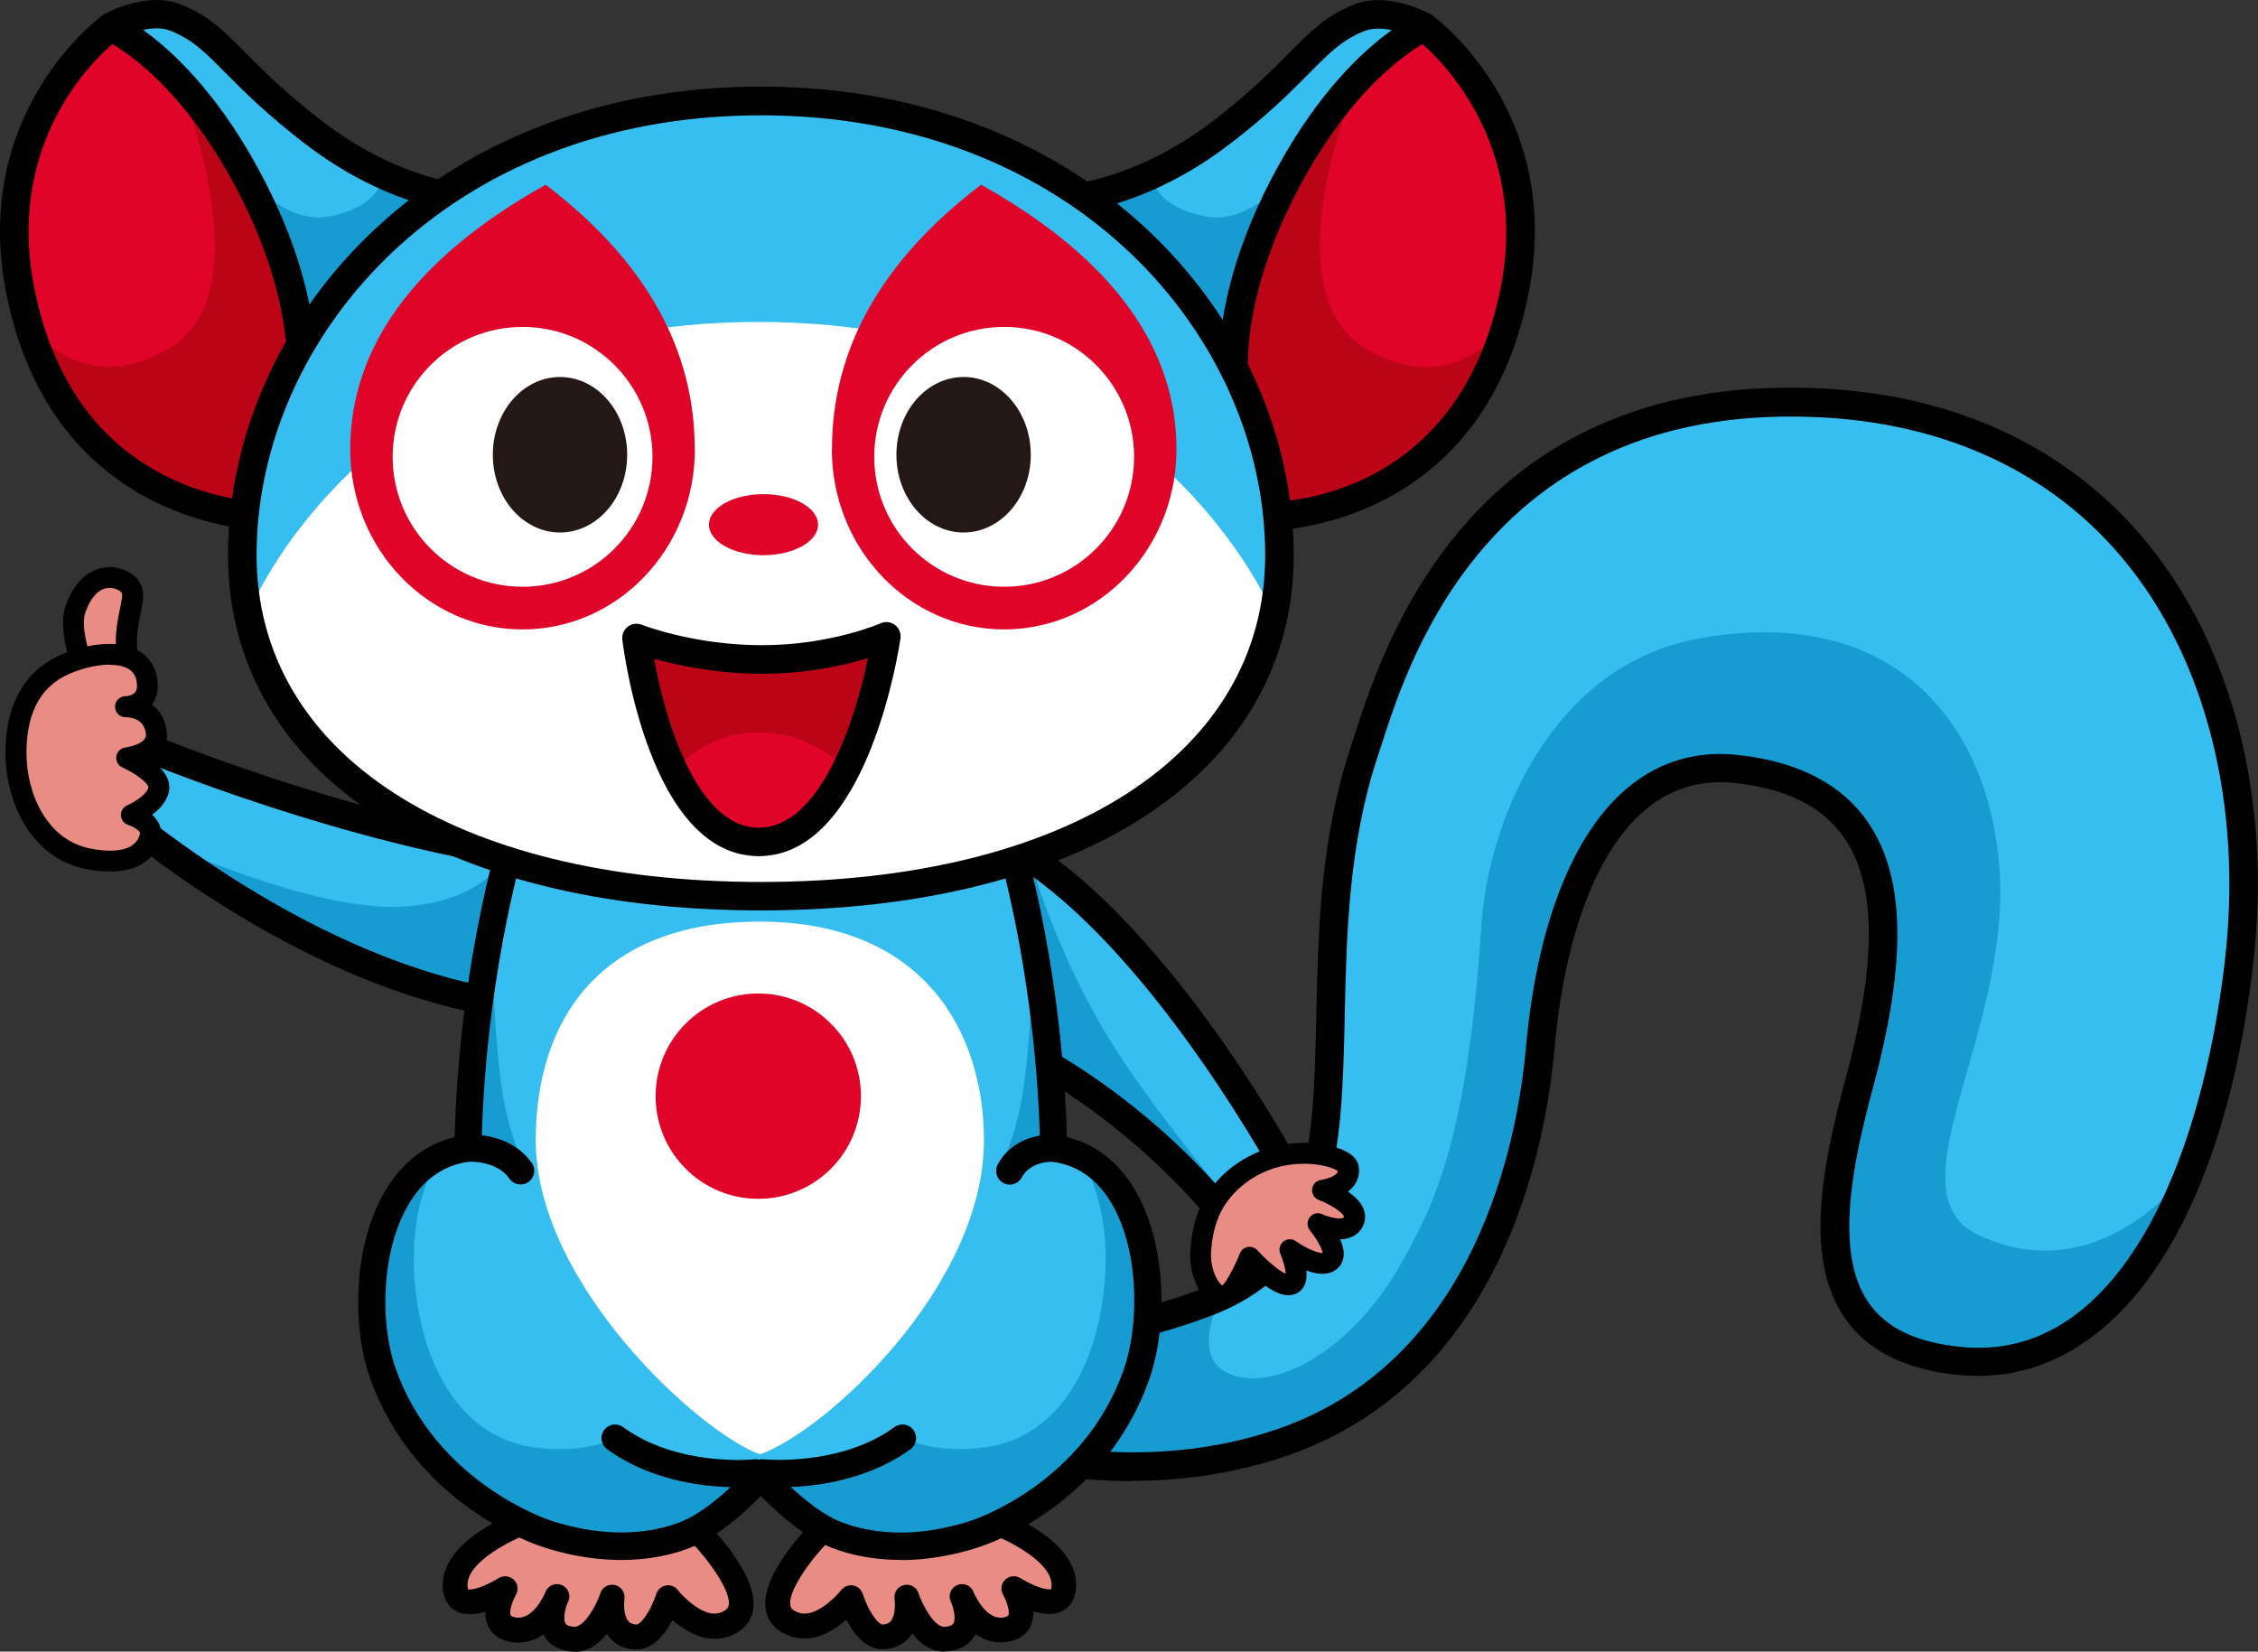 <?xml version="1.0" encoding="UTF-8"?>
<svg id="_レイヤー_2" data-name="レイヤー 2" xmlns="http://www.w3.org/2000/svg" viewBox="0 0 173.1 126.61">
  <rect x="0" y="0" width="173.1" height="126.61" fill="#333333" stroke="none"/>
  <defs>
    <style>
      .cls-1 {
        fill: #fff;
      }

      .cls-2 {
        fill: #179cd2;
      }

      .cls-3 {
        fill: #bb0517;
      }

      .cls-4 {
        fill: #e88c84;
      }

      .cls-5 {
        fill: #df0428;
      }

      .cls-6 {
        fill: #231815;
      }

      .cls-7 {
        fill: #37bef0;
      }
    </style>
  </defs>
  <g id="_レイヤー_1-2" data-name="レイヤー 1">
    <g>
      <path class="cls-7" d="M40.6,65.61c-16.75-2.51-32.82-9.77-32.82-9.77l-1.2,4.33s15.25,14.31,32.28,16.82c3.35.56,4.54-10.82,1.75-11.38Z"/>
      <path class="cls-2" d="M12.95,64.78s10.91,4.96,17.53,4.73,8.32-3.87,8.32-3.87l2.84,4.22-2.13,8.2s-11.48-3.61-13.94-4.75-12.62-8.53-12.62-8.53Z"/>
      <path d="M39.1,78.09c-.14,0-.29-.01-.43-.04-17.14-2.53-32.2-16.51-32.84-17.1-.29-.27-.41-.69-.3-1.07l1.2-4.33c.08-.3.3-.55.58-.69.29-.13.61-.13.9,0,.16.07,16.14,7.23,32.54,9.69.02,0,.03,0,.05,0,2.78.56,2.62,5.59,2.15,8.17-.62,3.4-2.05,5.36-3.85,5.36ZM7.78,59.82c2.7,2.39,16.38,13.92,31.22,16.11.43.08,1.1-.77,1.58-2.47.95-3.41.35-6.55-.2-6.79-14.13-2.13-27.92-7.66-31.91-9.35l-.69,2.5Z"/>
      <path class="cls-7" d="M75.2,63.71c12.28,5.02,23.72,26.51,23.72,26.51l-5.02,3.07s-5.58-7.54-15.63-12.84c-3.63-1.95-3.07-16.75-3.07-16.75Z"/>
      <path class="cls-2" d="M79.16,66.55s1.6,5.58,4.97,11.57c3.18,5.67,9.55,13.2,9.55,13.2l-1.17.7-7.07-6.6-4.66-3.42s-3.88-8.54-3.88-8.78,2.25-6.68,2.25-6.68Z"/>
      <g>
        <path class="cls-7" d="M75.29,102.35s6.77,1.37,17.02-2.45c15.02-5.59,6.23-24.13,12.3-42.34,1.92-5.77,7.83-28.34,35.53-26.64,23.79,1.46,33.97,21.79,31.5,42.95-2.11,18.02-9.48,31.57-21.29,30.47-11.81-1.1-10.57-11.04-7.83-21.2,3.29-12.17,3.28-22.76-9.34-24.17-9.29-1.04-14.01,9.07-15.11,21.43-.66,7.41-3.93,24.82-19.93,30.25-12,4.07-23.41-.03-23.41-.03l.55-8.26Z"/>
        <path class="cls-2" d="M93.14,100.5s-1.36,3.26.57,4.52c3.21,2.1,9.74-1.01,13.79-8.32,2.38-4.3,4.99-9.23,6.07-25.82.51-7.82,5.33-19.98,16.85-21.97,15.24-2.64,22.17,7.06,22.87,17.84.82,12.6-8.5,24.71-1.61,27.93,9.96,4.67,16.89-5.87,16.89-5.87,0,0-1.89,4.71-3.58,6.98s-8.3,11.31-15.46,9.05-9.62-7.92-9.05-12.82,4.9-16.03,4.34-19.8l-.57-3.77s-1.7-7.35-7.35-8.3-10.37-.75-11.88.75-6.03,9.62-6.03,12.63-1.7,14.71-2.45,16.59-5.47,13.95-10.56,16.59-11.88,6.22-13.76,6.03-13.57-.75-13.57-.75l2.45-9.43,7.54-1.32,4.52-.75Z"/>
        <path d="M86.75,113.54c-6.96,0-12.07-1.79-12.39-1.91-.46-.17-.75-.62-.72-1.1l.55-8.26c.02-.31.18-.6.43-.8.25-.19.57-.26.88-.2h0c.07.01,6.63,1.25,16.43-2.4,8.59-3.2,8.77-11.09,8.98-21.09.14-6.31.29-13.47,2.66-20.58l.29-.89c2.24-6.97,9.07-28.18,36.35-26.5,10.02.62,18.39,4.61,24.19,11.56,6.76,8.09,9.8,19.97,8.32,32.61-2.39,20.46-11,32.5-22.48,31.43-4.1-.38-7.05-1.84-8.79-4.33-3.12-4.49-1.84-11.42,0-18.25,2.44-9.03,2.42-14.93-.05-18.57-1.64-2.4-4.37-3.79-8.35-4.23-2.57-.29-4.87.37-6.81,1.96-3.78,3.09-6.3,9.66-7.08,18.47-.67,7.5-4.01,25.54-20.66,31.19-4.14,1.4-8.19,1.87-11.75,1.87ZM75.88,109.82c2.73.8,12.18,3.08,21.91-.22,15.43-5.24,18.56-22.24,19.19-29.31.84-9.41,3.63-16.5,7.88-19.97,2.42-1.98,5.26-2.8,8.44-2.44,4.59.51,7.93,2.26,9.92,5.18,2.86,4.2,2.97,10.68.35,20.37-1.62,6.01-2.93,12.66-.32,16.43,1.36,1.97,3.72,3.08,7.19,3.4,12.16,1.14,18.35-14.5,20.11-29.51,1.41-12.04-1.44-23.32-7.83-30.95-5.41-6.47-13.25-10.2-22.65-10.78-25.59-1.58-32.02,18.42-34.13,24.98l-.3.91c-2.26,6.79-2.42,13.77-2.55,19.93-.23,10.39-.42,19.37-10.41,23.09-8.01,2.98-13.94,2.89-16.39,2.66l-.42,6.24Z"/>
      </g>
      <path d="M93.9,94.36c-.33,0-.65-.15-.86-.43-.05-.07-5.57-7.41-15.27-12.53-4.02-2.17-3.74-15.15-3.64-17.74.01-.35.2-.67.49-.86.3-.19.67-.22.99-.09,12.5,5.11,23.79,26.11,24.26,27,.27.5.1,1.12-.39,1.42l-5.02,3.07c-.17.11-.37.16-.56.16ZM76.24,65.37c-.06,5.74.64,13.11,2.54,14.14,8.37,4.42,13.65,10.28,15.37,12.37l3.33-2.04c-2.19-3.87-11.39-19.36-21.25-24.47Z"/>
      <g>
        <path class="cls-4" d="M103.36,89.52c.26,1.44-1.96,1.73-1.96,1.73,0,0,2.9,1.08,2.4,2.34s-2.74.23-2.74.23c0,0,1.8,2.18.92,2.87s-3.08-.88-3.08-.88c0,0,1.05,2.43.05,2.69s-3.14-2.11-3.14-2.11c0,0-1.18,2.99-2,3.01-1.02.02-1.88-1.87-1.76-3.46.11-1.49.44-3.8,2.68-5.65,3.65-3.02,8.47-1.69,8.64-.76Z"/>
        <path d="M93.79,100.19c-.36,0-.88-.12-1.4-.67-.77-.82-1.24-2.32-1.14-3.65.14-1.86.6-4.25,2.96-6.21,2.71-2.24,6.27-2.42,8.43-1.63.9.33,1.41.78,1.51,1.34h0c.1.54-.02,1.06-.33,1.49-.14.19-.31.35-.49.48.49.34.95.76,1.17,1.26.19.42.2.86.03,1.28-.18.46-.52.79-.98.97-.26.1-.53.15-.81.15.19.43.31.89.26,1.31-.04.41-.23.75-.54.99-.64.51-1.52.39-2.31.09.04.42,0,.83-.16,1.16-.18.36-.48.6-.87.7-.95.24-2.14-.61-3.07-1.48-.75,1.58-1.51,2.38-2.25,2.4h-.02ZM99.96,89.21c-1.41,0-3.16.38-4.73,1.68-1.89,1.56-2.27,3.45-2.39,5.09-.07.97.3,2,.71,2.43.06.07.12.11.16.14.32-.32.93-1.42,1.34-2.47.1-.26.33-.44.6-.49.27-.05.55.05.74.25.75.83,1.69,1.6,2.18,1.81-.02-.36-.19-1-.42-1.53-.14-.33-.05-.71.23-.94.28-.23.68-.24.97-.03.81.57,1.73.94,2.05.91-.04-.34-.48-1.13-.98-1.74-.24-.29-.24-.7-.02-1,.23-.3.63-.4.97-.24.45.2,1.25.42,1.58.28.05-.02.06-.03.08-.08-.02-.26-.92-.91-1.93-1.29-.34-.13-.56-.48-.51-.84.04-.37.33-.66.69-.7.37-.05,1.03-.26,1.23-.54.03-.04.05-.08.05-.14-.31-.24-1.32-.56-2.62-.56ZM102.64,89.83h.01-.01Z"/>
      </g>
      <g>
        <path class="cls-4" d="M40.47,116.57s-5.81,2.03-5.58,5.12c.18,2.41,3.83.09,3.83.09,0,0-1.61,2.73.6,3.14s3.37-2.54,3.37-2.54c0,0-1.39,3.07,1.25,3.27,1.88.14,3-3.23,3-3.23,0,0-.45,2.94,1.8,3.04,1.52.07,2.49-3,2.49-3,0,0,2.12,2.74,4.24,2.08,3.97-1.25-1.98-7.2-1.98-7.2,0,0-1.47-1.03-4.69-1.03s-8.32.25-8.32.25Z"/>
        <path d="M44.06,126.61c-.06,0-.13,0-.2,0-1.24-.1-1.85-.7-2.13-1.18-.03-.05-.05-.09-.08-.14-.68.48-1.52.75-2.5.58-1.06-.19-1.53-.78-1.74-1.24-.16-.35-.21-.71-.2-1.08-.74.22-1.55.3-2.2-.02-.36-.18-.98-.65-1.06-1.75-.28-3.71,5.55-5.85,6.21-6.08.09-.03.18-.05.27-.05.05,0,5.16-.25,8.37-.25,3.42,0,5.06,1.08,5.23,1.21.04.03.09.07.12.1.7.7,4.17,4.33,3.55,6.88-.15.63-.62,1.47-1.95,1.89-1.66.52-3.22-.44-4.2-1.29-.56,1.08-1.5,2.31-2.86,2.26-.83-.04-1.52-.37-1.99-.96-.07-.08-.13-.16-.18-.25-.6.76-1.42,1.39-2.45,1.39ZM43.49,122.91c-.19.49-.33,1.23-.14,1.54.09.15.3.23.65.26.78.04,1.72-1.65,2.03-2.58.15-.47.64-.74,1.12-.62.48.11.79.58.72,1.06-.04.29-.08,1.24.29,1.7.09.11.25.24.62.26,0,0,0,0,0,0,.4,0,1.15-1.15,1.53-2.34.11-.34.39-.58.74-.65.34-.06.7.07.91.35.45.57,2.01,2.13,3.21,1.75.59-.19.65-.44.68-.53.27-1.1-1.59-3.61-2.97-5.01-.27-.15-1.59-.83-4.09-.83-2.86,0-7.29.2-8.13.24-1.43.53-4.96,2.24-4.82,4.11.01.17.05.22.05.22.24.1,1.35-.24,2.33-.86.37-.23.85-.18,1.17.12.31.3.38.78.16,1.16-.29.51-.53,1.28-.4,1.56.05.1.26.15.36.17,1.26.23,2.11-1.5,2.28-1.88.02-.06.04-.1.05-.12.21-.47.76-.68,1.23-.48.47.2.7.74.51,1.22-.02.06-.05.12-.08.18Z"/>
      </g>
      <g>
        <path class="cls-4" d="M75.96,116.57s5.81,2.03,5.58,5.12c-.18,2.41-3.83.09-3.83.09,0,0,1.61,2.73-.6,3.14-2.21.4-3.37-2.54-3.37-2.54,0,0,1.39,3.07-1.25,3.27-1.88.14-3-3.23-3-3.23,0,0,.45,2.94-1.8,3.04-1.52.07-2.49-3-2.49-3,0,0-2.12,2.74-4.24,2.08-3.97-1.25,1.98-7.2,1.98-7.2,0,0,1.47-1.03,4.69-1.03s8.32.25,8.32.25Z"/>
        <path d="M72.38,126.61c-1.03,0-1.85-.64-2.45-1.39-.05.08-.12.17-.18.25-.48.59-1.17.92-2,.96-1.37.05-2.3-1.18-2.86-2.26-.99.86-2.55,1.81-4.2,1.29-1.33-.42-1.79-1.26-1.95-1.89-.62-2.55,2.84-6.18,3.55-6.88.04-.04.08-.07.12-.1.18-.12,1.81-1.21,5.23-1.21,3.21,0,8.32.25,8.37.25.09,0,.18.02.27.05.67.23,6.49,2.38,6.21,6.08-.08,1.1-.7,1.57-1.06,1.75-.65.33-1.46.24-2.2.02,0,.36-.05.73-.2,1.08-.21.46-.68,1.05-1.74,1.24-.98.18-1.81-.1-2.5-.58-.02.05-.05.1-.08.14-.29.49-.89,1.09-2.13,1.18-.07,0-.13,0-.2,0ZM69.51,121.48c.4,0,.77.25.9.65.31.93,1.23,2.65,2.03,2.58.34-.03.56-.11.65-.26.2-.34.03-1.11-.14-1.54-.03-.06-.05-.12-.08-.18-.19-.48.04-1.02.51-1.22.48-.2,1.02.01,1.23.48,0,.02.03.06.05.12.17.38,1.02,2.11,2.28,1.88.09-.02.31-.07.36-.17.14-.3-.15-1.12-.4-1.56-.22-.38-.16-.86.16-1.16.31-.31.8-.35,1.17-.12.97.61,2.07.96,2.35.84,0,0,.02-.07.03-.2.14-1.87-3.4-3.58-4.82-4.11-.84-.04-5.27-.24-8.13-.24-2.49,0-3.81.67-4.09.83-1.38,1.41-3.24,3.92-2.97,5.01.02.1.09.35.68.53,1.21.38,2.76-1.18,3.21-1.75.22-.28.57-.41.91-.35.35.06.63.31.74.65.38,1.19,1.13,2.34,1.53,2.34,0,0,0,0,0,0,.37-.02.52-.15.62-.26.37-.45.33-1.4.29-1.7-.07-.49.24-.95.72-1.06.07-.02.15-.03.22-.03Z"/>
      </g>
      <path class="cls-7" d="M80.77,88.02c-.3-14.69-3.89-25.3-3.89-25.3h-37.12s-3.59,10.61-3.89,25.3c-7.2.9-8.51,11.5-6.57,17.12,3.26,9.46,12.54,12.41,12.54,12.41,0,0,2.39.89,5.33.98,3.59.11,5.87-1.09,5.87-1.09,0,0,2.22-.9,5.29-4.3.19.21.38.42.57.61.25.29.51.54.77.77,2.35,2.27,3.95,2.92,3.95,2.92,0,0,2.28,1.2,5.87,1.09,2.93-.09,5.33-.98,5.33-.98,0,0,9.08-2.82,12.35-12.28,1.94-5.62.82-16.34-6.38-17.24Z"/>
      <path class="cls-2" d="M33.57,88.87s-2.93,4.25-1.42,11.92c1.12,5.69,4.21,9.56,8.87,10.17,3.96.52,6.13-.71,6.13-.71l10.28,3.06s-1.93,3.75-3.86,4.43-8.41,1.93-12.16.11-10.34-6.82-11.37-9.89c-1.02-3.07-1.79-10.88-1-13.38s4.52-5.72,4.52-5.72Z"/>
      <path class="cls-2" d="M82.91,88.87s2.93,4.25,1.42,11.92c-1.12,5.69-4.21,9.56-8.87,10.17-3.96.52-6.13-.71-6.13-.71l-10.28,3.06s1.93,3.75,3.86,4.43,8.41,1.93,12.16.11c3.75-1.82,10.34-6.82,11.37-9.89s1.79-10.88,1-13.38c-.8-2.5-4.52-5.72-4.52-5.72Z"/>
      <path class="cls-1" d="M75.43,87.41c0,11.26-12.23,22.36-17.18,24.08-4.68-1.72-17.18-13.09-17.18-24.08,0-8.92,4.65-16.76,17.18-16.76s17.18,8.43,17.18,16.76Z"/>
      <circle class="cls-5" cx="58.13" cy="84.03" r="7.87"/>
      <g>
        <g>
          <path class="cls-4" d="M9.69,48.76c.19-2.34.88-3.21.15-3.94s-2.96-1.22-4.05,1.88c-.74,2.1,1.43,6.59,1.43,6.59h2.77s-.36-3.67-.29-4.52Z"/>
          <path d="M9.98,54.09h-2.77c-.31,0-.59-.18-.72-.45-.24-.49-2.29-4.85-1.46-7.2.72-2.04,1.88-2.69,2.73-2.89,1.09-.25,2.12.18,2.65.71.77.77.59,1.64.39,2.64-.1.51-.23,1.13-.3,1.94h0c-.05.56.15,2.98.29,4.38.02.23-.05.45-.2.62-.15.17-.37.26-.59.26ZM7.72,52.48h1.38c-.11-1.17-.26-3.14-.21-3.79h0c.07-.9.21-1.58.33-2.13.18-.88.19-1.04.05-1.18-.17-.17-.63-.4-1.16-.28-.65.15-1.2.79-1.57,1.86-.42,1.19.44,3.84,1.18,5.52Z"/>
        </g>
        <g>
          <path class="cls-4" d="M11.25,52.08c-.36-2.1-2.93-2.37-5.74-1.37s-4.28,3.37-4.28,7.02,1.93,7.41,5.56,8.11c2.37.46,4.37.04,4.74-1.82.2-1.01-1.46-1.55-1.46-1.55,0,0,1.96-.86,2.1-2.03s-2.47-2.34-2.47-2.34c0,0,2.46-.27,2.28-1.91-.23-2.09-2.37-2-2.37-2,0,0,2,0,1.64-2.1Z"/>
          <path d="M8.4,66.81c-.54,0-1.14-.06-1.77-.18-4.27-.82-6.21-5.19-6.21-8.9,0-5.01,2.62-6.99,4.82-7.77,2.18-.77,4.15-.8,5.39-.08.76.45,1.25,1.16,1.41,2.06h0c.18,1.01-.1,1.67-.39,2.07.56.42,1.02,1.07,1.13,2.08.12,1.05-.44,1.75-1.16,2.19.77.57,1.46,1.35,1.35,2.26-.1.82-.71,1.47-1.31,1.92.47.42.8,1,.66,1.71-.34,1.71-1.76,2.64-3.91,2.64ZM8.4,50.95c-.75,0-1.65.17-2.62.52-2.52.89-3.75,2.94-3.75,6.26,0,3.07,1.54,6.67,4.91,7.32,1.28.25,3.48.42,3.8-1.19.02-.12-.46-.48-.92-.63-.32-.1-.53-.39-.55-.72-.02-.33.17-.64.48-.77.65-.29,1.58-.93,1.63-1.4-.02-.28-.94-1.04-2-1.51-.33-.15-.52-.5-.46-.86.06-.36.34-.63.7-.67.01,0,1.66-.23,1.57-1.03-.14-1.23-1.26-1.28-1.53-1.29-.02,0-.03,0-.04,0-.44,0-.79-.35-.8-.79s.33-.8.77-.82c.02,0,.03,0,.05,0,.15,0,.53-.07.72-.3.14-.17.18-.46.11-.85h0c-.08-.44-.28-.74-.64-.95s-.85-.31-1.43-.31Z"/>
        </g>
      </g>
      <path d="M56.55,114.01c-2.22,0-6.51-.37-10.01-2.92-.47-.34-.57-.99-.23-1.46.34-.47.99-.57,1.46-.23,4.19,3.06,9.97,2.48,10.03,2.47.57-.06,1.09.35,1.15.93.06.57-.35,1.09-.93,1.15-.07,0-.62.06-1.47.06Z"/>
      <path d="M59.79,114.01c-.85,0-1.4-.06-1.47-.06-.57-.06-.99-.58-.93-1.15.06-.57.57-.99,1.15-.93.06,0,5.85.57,10.03-2.47.47-.34,1.12-.24,1.46.23.34.47.24,1.12-.23,1.46-3.5,2.55-7.79,2.92-10.01,2.92Z"/>
      <path class="cls-2" d="M37.68,72.59s.22,7.63.89,11.45c.62,3.58,1.71,5.4,1.71,5.4l-4.41-1.41.32-6.44,1.5-8.99Z"/>
      <path class="cls-2" d="M79.25,72.59s-.22,7.63-.89,11.45c-.62,3.58-1.71,5.4-1.71,5.4l4.41-1.41-.32-6.44-1.5-8.99Z"/>
      <path d="M69.02,119.58c-3.32,0-5.52-1.02-5.85-1.19-.31-.14-1.97-.92-4.23-3.11-.2-.17-.41-.38-.62-.6-2.58,2.66-4.5,3.57-4.84,3.72-.36.18-2.76,1.29-6.34,1.18-3.07-.09-5.56-1-5.66-1.04-.35-.11-9.77-3.2-13.16-13.04-1.32-3.83-1.3-10.19,1.34-14.43,1.29-2.06,3.07-3.4,5.19-3.9.41-14.24,3.78-24.33,3.92-24.76.14-.42.54-.71.99-.71h37.12c.45,0,.85.29.99.71.15.43,3.51,10.53,3.92,24.76,2.08.5,3.82,1.8,5.07,3.81,2.65,4.25,2.63,10.72,1.28,14.65-3.4,9.85-12.63,12.82-13.02,12.94-.05.02-2.54.93-5.61,1.02-.17,0-.33,0-.49,0ZM40.52,63.76c-.78,2.6-3.36,12.06-3.61,24.28-.01.52-.4.95-.91,1.01-1.9.24-3.44,1.28-4.57,3.1-2.22,3.56-2.32,9.22-1.14,12.64,3.06,8.86,11.78,11.72,11.87,11.75.07.02,2.33.85,5.04.93,3.28.1,5.33-.96,5.35-.97.03-.02.06-.03.09-.04.01,0,2.08-.89,4.9-4.03.2-.22.48-.35.78-.35h0c.3,0,.58.13.78.35.19.21.37.4.55.59.24.28.47.5.7.71,2.18,2.1,3.65,2.73,3.66,2.74.1.05,2.2,1.1,5.44,1.01,2.71-.08,4.97-.91,5-.91.14-.04,8.68-2.82,11.72-11.65,1.21-3.52,1.15-9.3-1.07-12.86-1.1-1.76-2.59-2.77-4.45-3-.51-.06-.9-.5-.91-1.01-.25-12.22-2.83-21.69-3.61-24.28h-35.59Z"/>
      <path d="M39.91,90.8c-.33,0-.66-.16-.86-.45-.93-1.34-2.91-1.29-2.93-1.29-.56.02-1.06-.42-1.09-1-.03-.58.42-1.06,1-1.09.12,0,3.14-.12,4.74,2.19.33.47.21,1.12-.26,1.45-.18.13-.39.19-.59.19Z"/>
      <g>
        <path class="cls-5" d="M8.49,2.07S-1.12,9.1,1.58,22.39c3.56,17.55,19.04,17.2,19.04,17.2l6.09-19.96L13.1,2.76l-4.61-.68Z"/>
        <path class="cls-3" d="M12.89,26.76c7.62-4.41.7-20.74.7-20.74l6.01,8.22,3.84,11.09,1.06,10.63-2.73,4.4s-5.92-.76-9.41-2.58S2.92,29.39,1.88,24.86c2.49,2.5,5.96,4.82,11.01,1.89Z"/>
        <path d="M20.6,40.68c-.92,0-16.49-.29-20.1-18.08C-2.29,8.79,7.43,1.49,7.84,1.19c.23-.17.52-.24.81-.2l4.61.68c.27.04.52.18.69.4l13.61,16.87c.23.28.3.66.19,1.01l-6.09,19.96c-.14.45-.55.76-1.02.77h-.04ZM8.8,3.22C7.15,4.59.39,11,2.65,22.17c1.4,6.93,4.86,11.78,10.26,14.42,2.92,1.43,5.63,1.79,6.91,1.88l5.68-18.6L12.52,3.77l-3.72-.55Z"/>
        <path class="cls-7" d="M35.98,15.26s-5.54-.2-11.94-5.11c-6.32-4.85-7.04-7.39-10.55-8.8-2.22-.89-4.99.71-4.99.71,0,0,5.35,2.28,10.27,11.25,5.29,9.63,4.27,16,4.27,16l12.94-14.06Z"/>
        <path class="cls-2" d="M19.6,14.23s2.59,2.98,5.7,2.35c3.75-.75,3.98-2.82,3.98-2.82l5,1.03-5.9,5.26-5.39,6.28s-.38-4.75-1.03-6.16-2.37-5.94-2.37-5.94Z"/>
        <path d="M23.03,30.41c-.16,0-.32-.04-.48-.11-.43-.21-.68-.68-.6-1.16,0-.06.86-6.17-4.15-15.3C13.15,5.38,8.11,3.1,8.06,3.08c-.38-.17-.63-.53-.66-.94-.02-.41.19-.8.54-1.01.13-.08,3.26-1.86,5.95-.78,2.12.85,3.31,2.05,4.96,3.72,1.35,1.36,3.02,3.05,5.85,5.22,6.01,4.61,11.26,4.88,11.32,4.88.43.02.8.28.97.67.16.39.08.85-.2,1.16l-12.94,14.06c-.21.23-.51.35-.8.35ZM10.98,2.3c2.11,1.51,5.52,4.62,8.74,10.49,3.3,6.02,4.23,10.81,4.43,13.69l9.62-10.45c-2.3-.5-6.17-1.77-10.4-5.02-2.95-2.27-4.69-4.02-6.08-5.42-1.57-1.59-2.52-2.55-4.22-3.23-.64-.26-1.4-.22-2.1-.07Z"/>
      </g>
      <g>
        <path class="cls-5" d="M109.17,2.07s9.61,7.03,6.91,20.32c-3.56,17.55-19.04,17.2-19.04,17.2l-6.09-19.96,13.61-16.87,4.61-.68Z"/>
        <path class="cls-3" d="M104.77,26.76c-7.62-4.41-.7-20.74-.7-20.74l-6.01,8.22-3.84,11.09-1.06,10.63,2.73,4.4s5.92-.76,9.41-2.58,9.43-8.38,10.48-12.9c-2.49,2.5-5.96,4.82-11.01,1.89Z"/>
        <path d="M97.06,40.68h-.04c-.47-.01-.88-.32-1.02-.77l-6.09-19.96c-.11-.35-.03-.72.19-1.01l13.61-16.87c.17-.21.42-.35.69-.4l4.61-.68c.29-.04.57.03.81.2.42.3,10.14,7.6,7.34,21.42-3.6,17.78-19.17,18.08-20.1,18.08ZM92.17,19.86l5.68,18.61c3.09-.19,14.25-1.9,17.17-16.3,2.24-11.07-4.55-17.58-6.15-18.95l-3.71.55-12.98,16.08Z"/>
        <path class="cls-7" d="M81.69,15.26s5.54-.2,11.94-5.11c6.32-4.85,7.04-7.39,10.55-8.8,2.22-.89,4.99.71,4.99.71,0,0-5.35,2.28-10.27,11.25-5.29,9.63-4.27,16-4.27,16l-12.94-14.06Z"/>
        <path class="cls-2" d="M98.06,14.23s-2.59,2.98-5.7,2.35c-3.75-.75-3.98-2.82-3.98-2.82l-5,1.03,5.9,5.26,5.39,6.28s.38-4.75,1.03-6.16,2.37-5.94,2.37-5.94Z"/>
        <path d="M94.63,30.41c-.3,0-.59-.12-.8-.35l-12.94-14.06c-.29-.31-.37-.77-.21-1.16.16-.39.54-.65.97-.67h0c.05,0,5.31-.28,11.32-4.88,2.83-2.17,4.51-3.87,5.85-5.22,1.65-1.67,2.84-2.87,4.96-3.72,2.69-1.07,5.82.71,5.95.78.36.21.57.6.54,1.01-.02.41-.28.78-.66.94-.05.02-5.09,2.3-9.74,10.77-5.01,9.13-4.16,15.24-4.15,15.3.07.48-.17.94-.61,1.15-.15.07-.31.11-.48.11ZM83.89,16.04l9.62,10.45c.21-2.88,1.13-7.68,4.44-13.69,3.22-5.87,6.63-8.98,8.74-10.49-.7-.15-1.46-.18-2.1.07-1.7.68-2.64,1.64-4.22,3.23-1.39,1.41-3.12,3.16-6.08,5.42-4.23,3.25-8.11,4.52-10.4,5.02Z"/>
      </g>
      <path class="cls-1" d="M98.08,42.55c0,17.34-17.8,26.15-39.76,26.15s-39.76-8.81-39.76-26.15S33.61,7.74,58.33,7.74s39.76,17.46,39.76,34.8Z"/>
      <path class="cls-7" d="M98.08,42.55c0,1.6-.15,3.14-.45,4.59,0,0-9.03-22.46-39.47-22.46s-39.16,22.43-39.16,22.43c-.29-1.45-.44-2.97-.44-4.56,0-17.34,15.04-34.8,39.76-34.8s39.76,17.46,39.76,34.8Z"/>
      <ellipse class="cls-5" cx="58.53" cy="40.22" rx="4.18" ry="2.34"/>
      <path class="cls-5" d="M67.95,48.78s-2.26,15.76-9.78,15.76-9.37-15.63-9.37-15.63c0,0,4.11,1.65,9.63,1.65s9.52-1.77,9.52-1.77Z"/>
      <path d="M58.33,69.79c-24.81,0-40.85-10.69-40.85-27.25,0-17.65,15.28-35.9,40.85-35.9s40.85,18.25,40.85,35.9c0,16.55-16.03,27.25-40.85,27.25ZM58.33,8.84c-24.2,0-38.66,17.14-38.66,33.71,0,15.22,15.18,25.06,38.66,25.06s38.66-9.84,38.66-25.06c0-16.57-14.46-33.71-38.66-33.71Z"/>
      <g>
        <path class="cls-5" d="M53.27,34.44c0,7.62-5.91,13.81-13.21,13.81s-13.21-6.18-13.21-13.81,4.71-14.54,14.98-20.28c7.7,5.86,11.43,12.65,11.43,20.28Z"/>
        <circle class="cls-1" cx="40.06" cy="35.02" r="9.96"/>
      </g>
      <g>
        <path class="cls-5" d="M63.77,34.44c0,7.62,5.91,13.81,13.21,13.81,7.29,0,13.21-6.18,13.21-13.81,0-7.62-4.71-14.54-14.98-20.28-7.7,5.86-11.43,12.65-11.43,20.28Z"/>
        <circle class="cls-1" cx="76.98" cy="35.02" r="9.96"/>
      </g>
      <ellipse class="cls-6" cx="42.93" cy="34.86" rx="5.15" ry="5.96"/>
      <ellipse class="cls-6" cx="73.87" cy="34.86" rx="5.15" ry="5.96"/>
      <path d="M77.41,90.81c-.17,0-.34-.04-.5-.13-.51-.28-.69-.91-.42-1.42,1.46-2.69,4.75-2.29,4.89-2.27.57.07.98.6.9,1.17-.07.57-.6.97-1.17.9-.08,0-2.01-.22-2.78,1.2-.19.35-.55.55-.92.55Z"/>
      <path class="cls-3" d="M51.67,59.22s2.07-3.07,6.46-3.07,6.66,2.83,6.66,2.83l2.58-7.81.58-2.39s-6.15,2.13-9.15,1.96-10.02-1.54-10.02-1.54c0,0,.51,3.51.77,4.54s2.12,5.48,2.12,5.48Z"/>
      <path d="M58.17,65.63c-8.4,0-10.38-15.92-10.46-16.59-.05-.38.11-.76.42-1,.3-.24.71-.29,1.07-.15.04.02,4,1.57,9.23,1.57s9.04-1.66,9.08-1.68c.36-.16.79-.11,1.1.13.32.24.48.63.42,1.03-.1.68-2.49,16.69-10.86,16.69ZM50.14,50.5c.85,4.75,3.31,12.95,8.03,12.95s7.38-8.19,8.37-13c-1.76.54-4.64,1.2-8.11,1.2s-6.52-.65-8.29-1.15Z"/>
    </g>
  </g>
</svg>